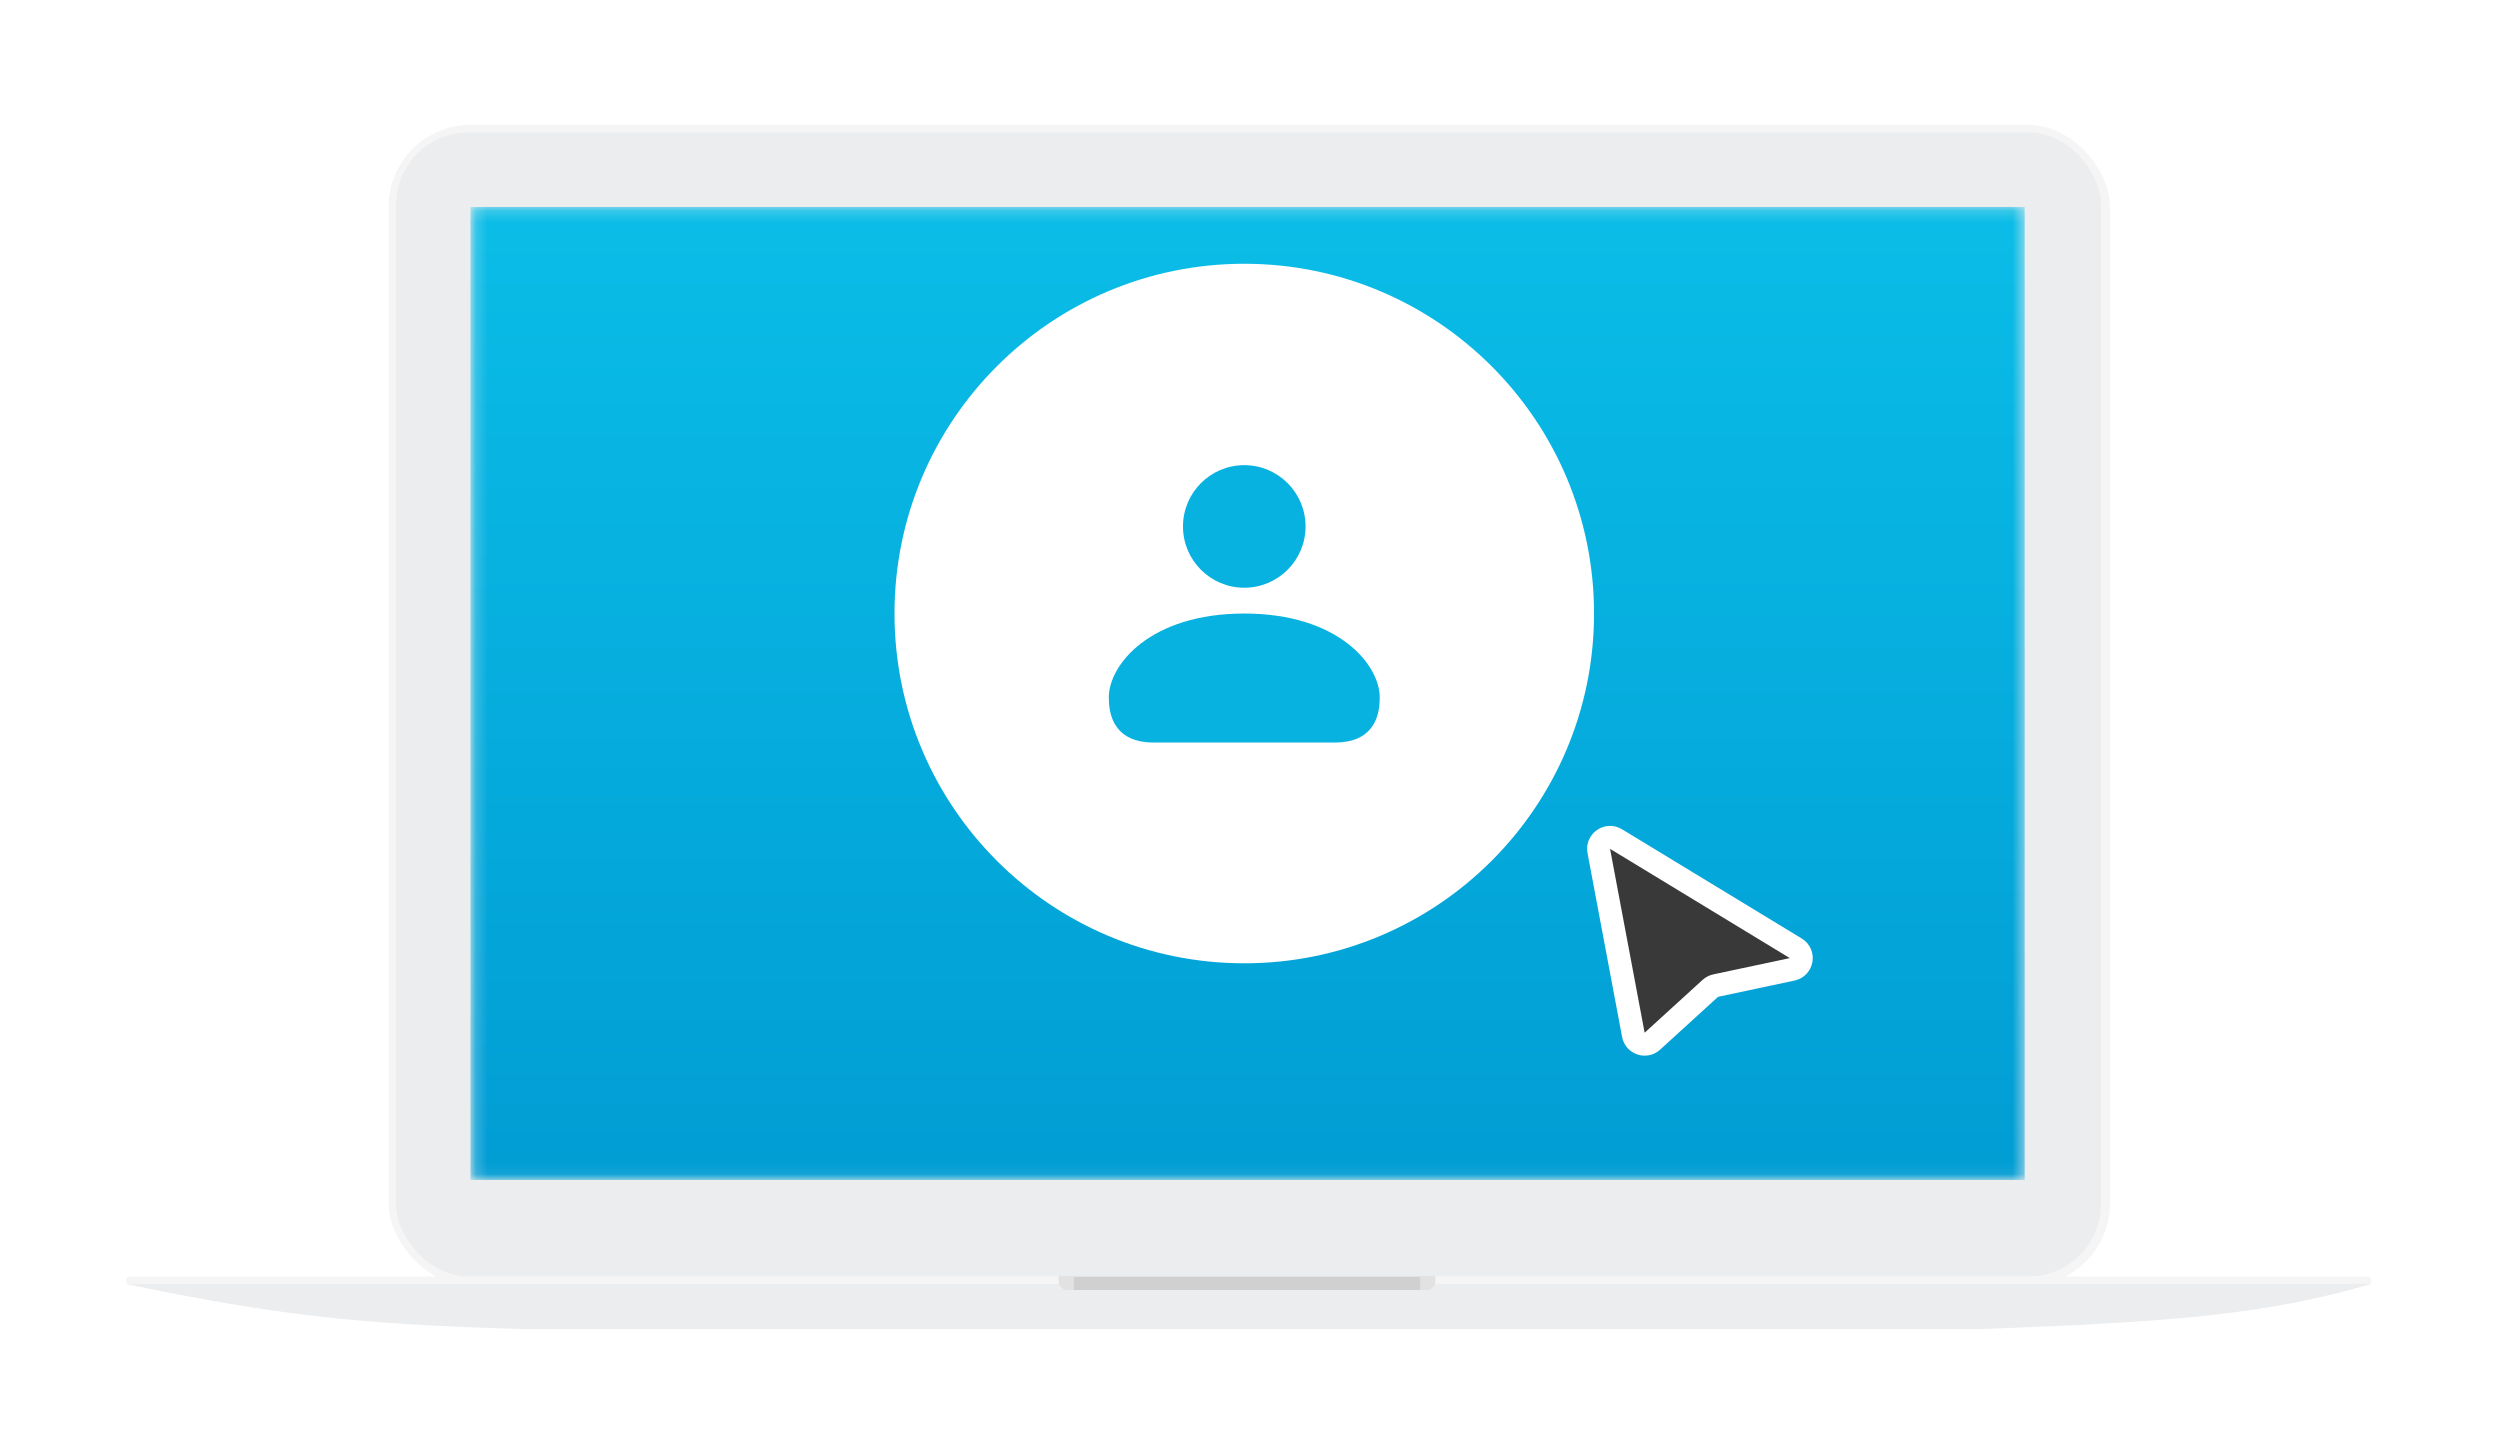 <svg width="218" height="127" viewBox="0 0 218 127" fill="none" xmlns="http://www.w3.org/2000/svg">
<g filter="url(#filter0_d_9_712)">
<rect x="33.883" y="4" width="150.112" height="101.208" rx="7.162" fill="#F5F5F5"/>
<rect x="34.535" y="4.654" width="148.674" height="99.77" rx="6.336" fill="#ECEDEF"/>
<mask id="mask0_9_712" style="mask-type:alpha" maskUnits="userSpaceOnUse" x="41" y="11" width="136" height="85">
<rect width="135.336" height="84.732" transform="translate(41.203 11.192)" fill="url(#paint0_linear_9_712)"/>
</mask>
<g mask="url(#mask0_9_712)">
<rect x="41.024" y="11.162" width="135.529" height="84.843" fill="url(#paint1_linear_9_712)"/>
</g>
<path d="M11 104.699C11 104.547 11.123 104.423 11.275 104.423H206.472C206.624 104.423 206.747 104.547 206.747 104.699V105.077H11V104.699Z" fill="#F5F5F5"/>
<path d="M11 105.077H206.747C197.435 107.798 189.186 108.391 173.011 109H45.39C31.271 108.613 23.741 107.745 11 105.077Z" fill="#ECEDEF"/>
<path d="M92.328 104.424H125.149V104.774C125.149 105.23 124.779 105.6 124.323 105.6H93.155C92.698 105.6 92.328 105.23 92.328 104.774V104.424Z" fill="#D0D0D0"/>
<path d="M123.844 104.424H125.151V104.774C125.151 105.23 124.781 105.6 124.325 105.6H123.844V104.424Z" fill="#E2E2E2"/>
<path d="M93.637 104.424H92.329V104.774C92.329 105.23 92.699 105.6 93.156 105.6H93.637V104.424Z" fill="#E2E2E2"/>
</g>
<circle cx="108.5" cy="53.5" r="30.5" fill="white"/>
<g filter="url(#filter1_d_9_712)">
<path d="M142.429 88.238L139.414 72.204C139.255 71.354 140.177 70.716 140.917 71.165L156.591 80.692C157.364 81.162 157.165 82.336 156.279 82.524L149.607 83.944C149.433 83.981 149.273 84.063 149.141 84.183L144.086 88.792C143.507 89.32 142.574 89.007 142.429 88.238Z" fill="#393939"/>
<path d="M142.429 88.238L139.414 72.204C139.255 71.354 140.177 70.716 140.917 71.165L156.591 80.692C157.364 81.162 157.165 82.336 156.279 82.524L149.607 83.944C149.433 83.981 149.273 84.063 149.141 84.183L144.086 88.792C143.507 89.32 142.574 89.007 142.429 88.238Z" stroke="white" stroke-width="2"/>
</g>
<g clip-path="url(#clip0_9_712)">
<path fill-rule="evenodd" clip-rule="evenodd" d="M108.5 40.562C105.549 40.562 103.156 42.955 103.156 45.906C103.156 48.858 105.549 51.25 108.5 51.25C111.451 51.25 113.844 48.858 113.844 45.906C113.844 42.955 111.451 40.562 108.5 40.562ZM108.5 53.5C100.293 53.5 96.688 57.968 96.688 60.812C96.688 61.927 96.922 62.99 97.685 63.752C98.448 64.516 99.511 64.75 100.625 64.75H116.375C117.83 64.75 119.156 64.336 119.849 63.026C120.193 62.374 120.312 61.612 120.312 60.812C120.312 57.968 116.707 53.5 108.5 53.5Z" fill="#07B2E0"/>
</g>
<defs>
<filter id="filter0_d_9_712" x="0.532" y="0.419" width="216.683" height="125.935" filterUnits="userSpaceOnUse" color-interpolation-filters="sRGB">
<feFlood flood-opacity="0" result="BackgroundImageFix"/>
<feColorMatrix in="SourceAlpha" type="matrix" values="0 0 0 0 0 0 0 0 0 0 0 0 0 0 0 0 0 0 127 0" result="hardAlpha"/>
<feMorphology radius="3.306" operator="erode" in="SourceAlpha" result="effect1_dropShadow_9_712"/>
<feOffset dy="6.887"/>
<feGaussianBlur stdDeviation="6.887"/>
<feComposite in2="hardAlpha" operator="out"/>
<feColorMatrix type="matrix" values="0 0 0 0 0 0 0 0 0 0 0 0 0 0 0 0 0 0 0.25 0"/>
<feBlend mode="normal" in2="BackgroundImageFix" result="effect1_dropShadow_9_712"/>
<feBlend mode="normal" in="SourceGraphic" in2="effect1_dropShadow_9_712" result="shape"/>
</filter>
<filter id="filter1_d_9_712" x="134.395" y="68.014" width="27.677" height="28.041" filterUnits="userSpaceOnUse" color-interpolation-filters="sRGB">
<feFlood flood-opacity="0" result="BackgroundImageFix"/>
<feColorMatrix in="SourceAlpha" type="matrix" values="0 0 0 0 0 0 0 0 0 0 0 0 0 0 0 0 0 0 127 0" result="hardAlpha"/>
<feOffset dy="2"/>
<feGaussianBlur stdDeviation="2"/>
<feComposite in2="hardAlpha" operator="out"/>
<feColorMatrix type="matrix" values="0 0 0 0 0 0 0 0 0 0 0 0 0 0 0 0 0 0 0.16 0"/>
<feBlend mode="normal" in2="BackgroundImageFix" result="effect1_dropShadow_9_712"/>
<feBlend mode="normal" in="SourceGraphic" in2="effect1_dropShadow_9_712" result="shape"/>
</filter>
<linearGradient id="paint0_linear_9_712" x1="67.668" y1="0" x2="67.668" y2="84.732" gradientUnits="userSpaceOnUse">
<stop stop-color="#0ABDE7"/>
<stop offset="1" stop-color="#019DD4"/>
</linearGradient>
<linearGradient id="paint1_linear_9_712" x1="108.788" y1="11.162" x2="108.788" y2="96.005" gradientUnits="userSpaceOnUse">
<stop stop-color="#0ABDE7"/>
<stop offset="1" stop-color="#019DD4"/>
</linearGradient>
<clipPath id="clip0_9_712">
<rect width="27" height="27" fill="white" transform="translate(95 40)"/>
</clipPath>
</defs>
</svg>
